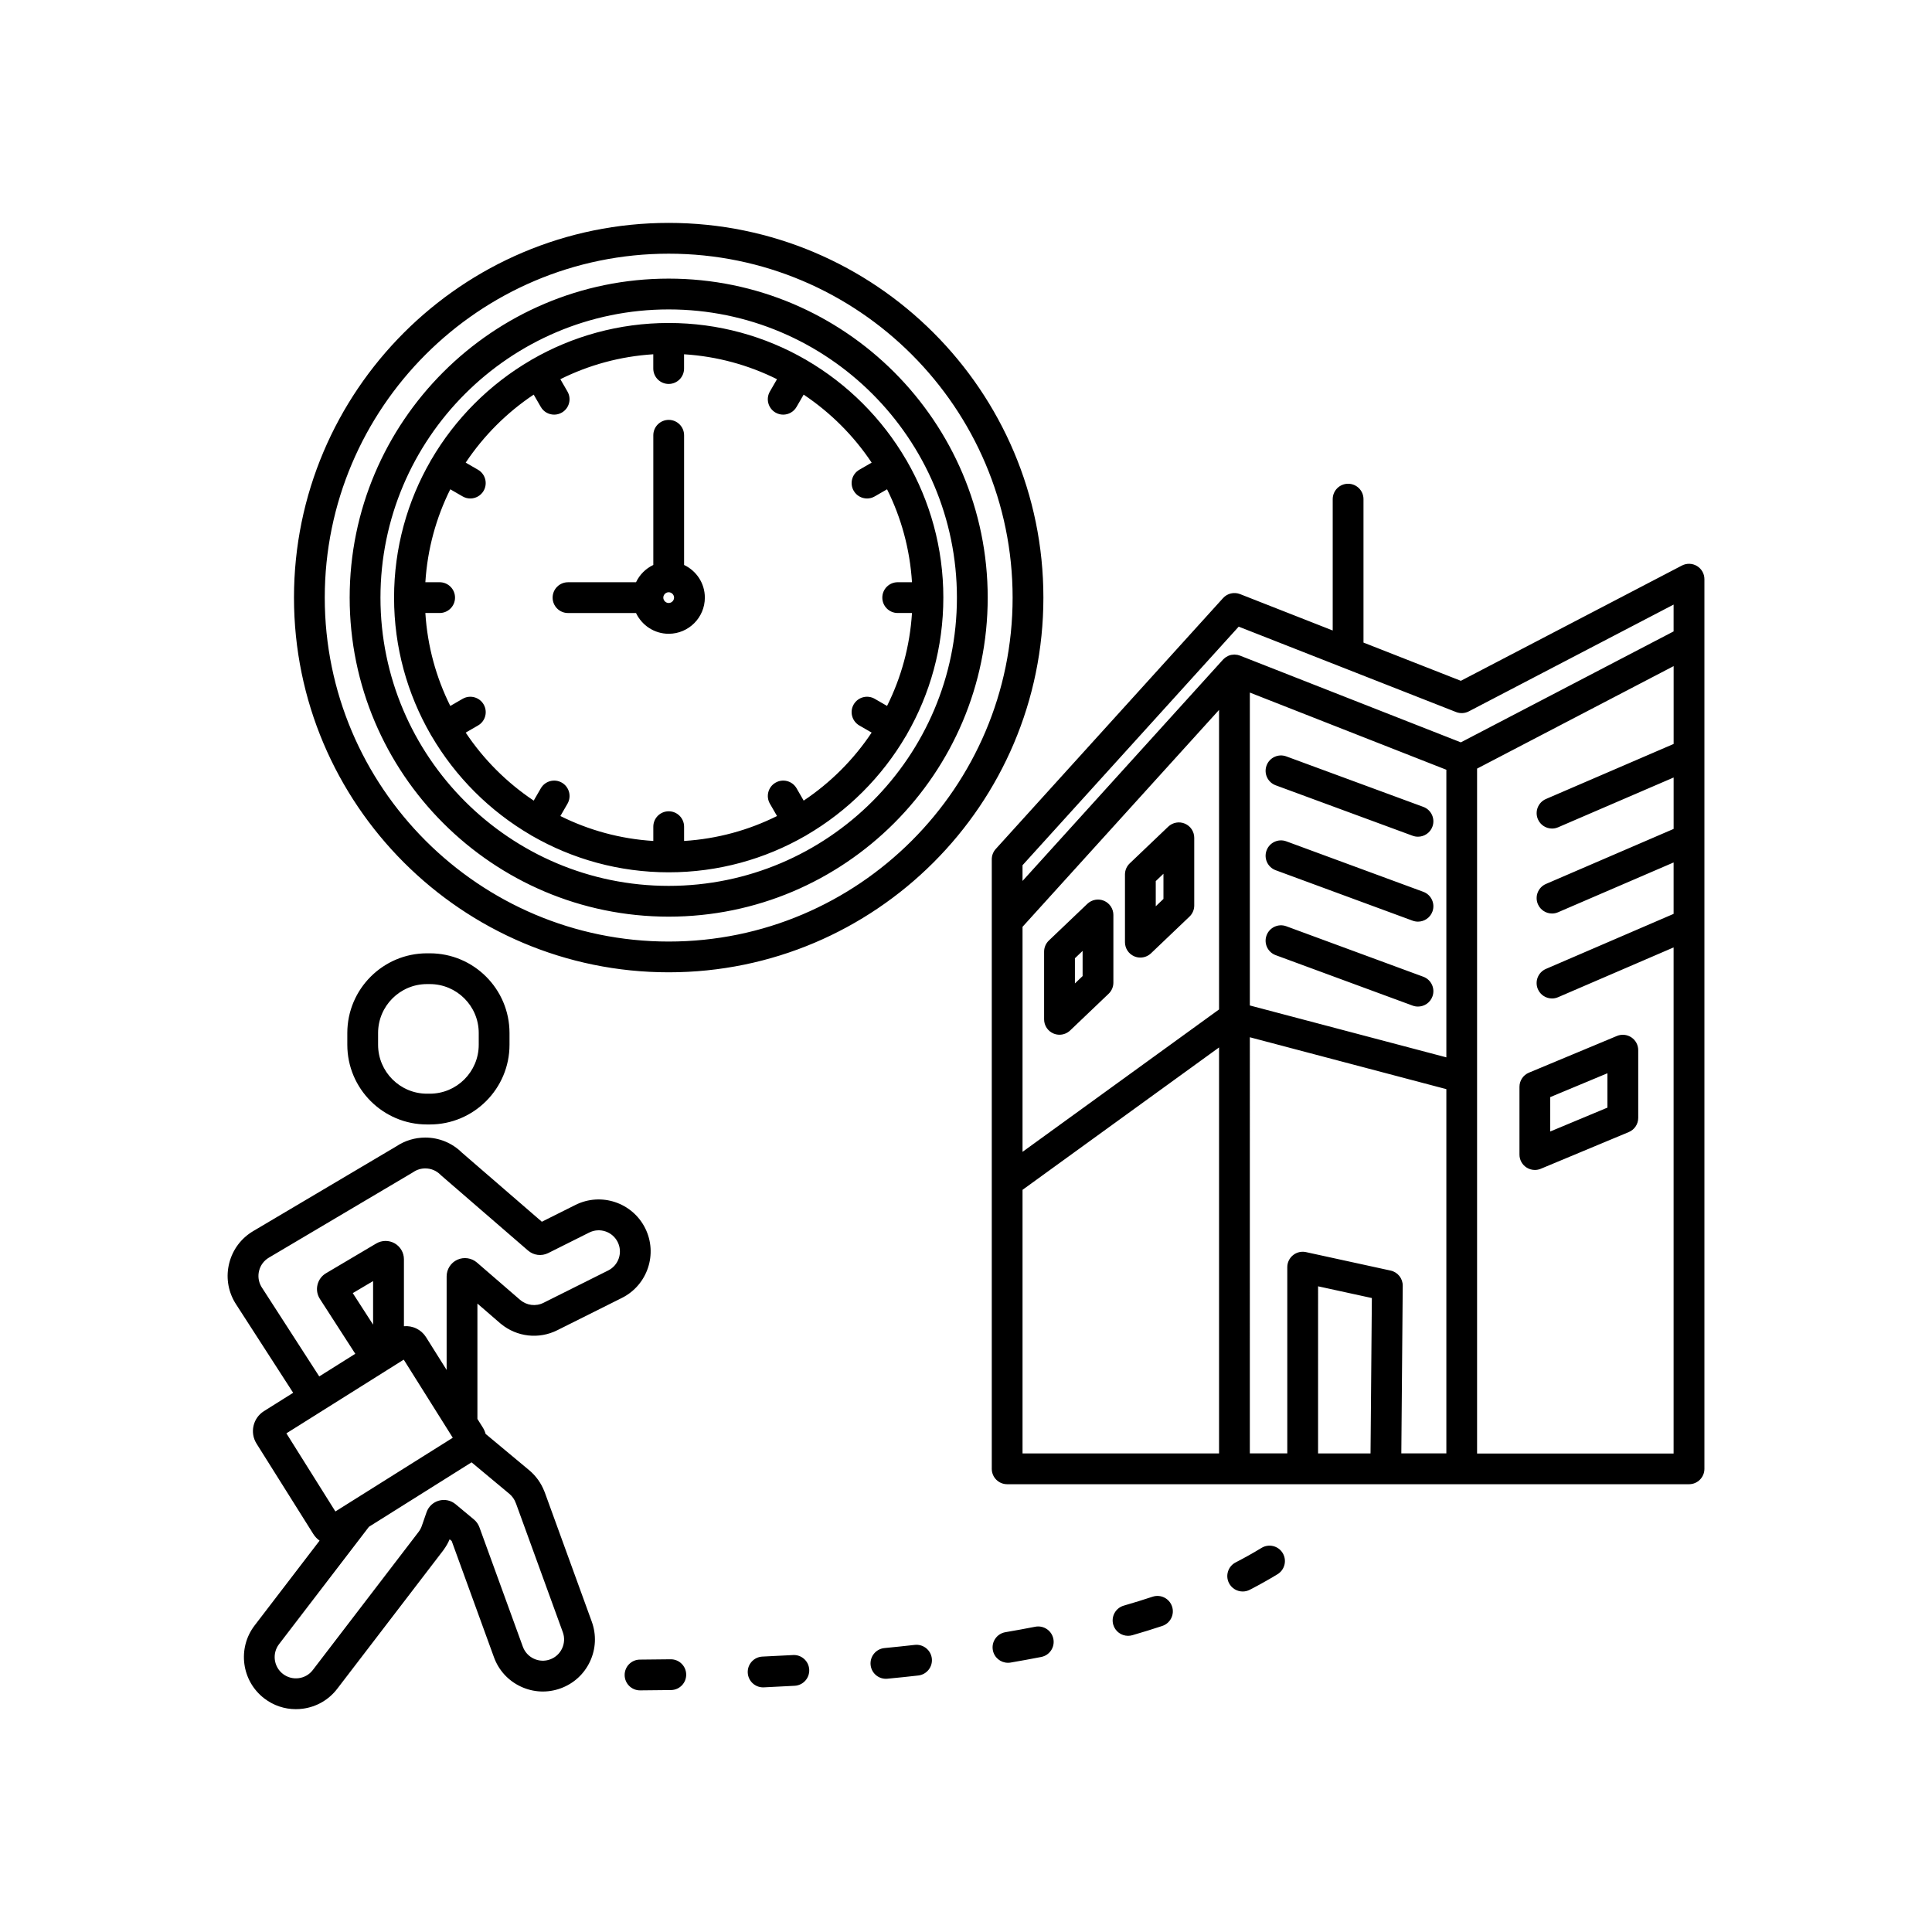 <?xml version="1.0" encoding="UTF-8"?>
<!-- Uploaded to: SVG Find, www.svgrepo.com, Generator: SVG Find Mixer Tools -->
<svg fill="#000000" width="800px" height="800px" version="1.1" viewBox="144 144 512 512" xmlns="http://www.w3.org/2000/svg">
 <path d="m321.21 203.07c-54.758 0-99.301 44.547-99.301 99.301 0 54.758 44.547 99.301 99.301 99.301 54.758 0 99.301-44.547 99.301-99.301 0.004-54.754-44.543-99.301-99.301-99.301zm0 190.45c-50.258 0-91.145-40.887-91.145-91.145 0-50.258 40.887-91.145 91.145-91.145 50.258 0 91.145 40.887 91.145 91.145 0 50.258-40.887 91.145-91.145 91.145zm72.785-91.145c0-13.191-3.527-25.574-9.691-36.258-0.027-0.047-0.035-0.094-0.062-0.133-0.031-0.055-0.07-0.098-0.109-0.148-6.359-10.914-15.48-20.027-26.387-26.387-0.051-0.031-0.094-0.07-0.145-0.102-0.043-0.027-0.086-0.035-0.133-0.062-10.684-6.164-23.066-9.691-36.258-9.691-13.191 0-25.574 3.527-36.258 9.691-0.047 0.027-0.094 0.035-0.133 0.062-0.051 0.031-0.098 0.07-0.148 0.109-10.914 6.359-20.027 15.48-26.387 26.387-0.031 0.051-0.07 0.094-0.102 0.145-0.027 0.043-0.035 0.086-0.055 0.129-6.164 10.684-9.695 23.066-9.695 36.266 0 13.191 3.531 25.574 9.691 36.258 0.02 0.043 0.035 0.086 0.062 0.133 0.047 0.082 0.109 0.16 0.16 0.238 6.359 10.867 15.449 19.953 26.332 26.297 0.051 0.035 0.098 0.078 0.148 0.109 0.062 0.035 0.129 0.062 0.195 0.098 10.668 6.137 23.031 9.656 36.195 9.656 13.172 0 25.535-3.516 36.203-9.66 0.062-0.031 0.129-0.055 0.191-0.094 0.055-0.031 0.098-0.07 0.148-0.109 10.879-6.344 19.973-15.422 26.328-26.289 0.055-0.082 0.113-0.16 0.164-0.246 0.027-0.047 0.035-0.094 0.062-0.141 6.156-10.68 9.68-23.066 9.68-36.258zm-37.012 53.797-1.883-3.266c-1.125-1.949-3.621-2.621-5.574-1.492-1.953 1.125-2.621 3.621-1.492 5.574l1.887 3.269c-7.504 3.738-15.828 6.055-24.629 6.606v-3.785c0-2.25-1.824-4.078-4.078-4.078-2.25 0-4.078 1.824-4.078 4.078v3.785c-8.801-0.551-17.125-2.867-24.629-6.606l1.887-3.269c1.125-1.953 0.457-4.445-1.492-5.574-1.953-1.125-4.445-0.457-5.574 1.492l-1.887 3.266c-7.129-4.762-13.27-10.895-18.023-18.023l3.266-1.887c1.953-1.125 2.621-3.621 1.492-5.574-1.125-1.949-3.621-2.621-5.574-1.492l-3.269 1.887c-3.738-7.504-6.055-15.828-6.606-24.629h3.785c2.25 0 4.078-1.824 4.078-4.078 0-2.25-1.824-4.078-4.078-4.078h-3.785c0.551-8.801 2.867-17.125 6.606-24.629l3.269 1.887c0.645 0.371 1.34 0.547 2.035 0.547 1.41 0 2.781-0.73 3.535-2.039 1.125-1.953 0.457-4.445-1.492-5.574l-3.266-1.887c4.762-7.129 10.895-13.27 18.023-18.023l1.887 3.266c0.754 1.312 2.129 2.039 3.535 2.039 0.695 0 1.395-0.176 2.035-0.547 1.953-1.125 2.621-3.621 1.492-5.574l-1.887-3.269c7.504-3.738 15.828-6.055 24.629-6.606v3.785c0 2.25 1.824 4.078 4.078 4.078 2.25 0 4.078-1.824 4.078-4.078v-3.785c8.801 0.551 17.125 2.867 24.629 6.606l-1.887 3.269c-1.125 1.949-0.457 4.445 1.492 5.574 0.645 0.371 1.34 0.547 2.035 0.547 1.41 0 2.781-0.73 3.535-2.039l1.887-3.266c7.129 4.762 13.27 10.895 18.023 18.023l-3.266 1.887c-1.953 1.125-2.621 3.621-1.492 5.574 0.754 1.312 2.129 2.039 3.535 2.039 0.695 0 1.395-0.176 2.035-0.547l3.269-1.887c3.738 7.504 6.055 15.828 6.606 24.629h-3.785c-2.25 0-4.078 1.824-4.078 4.078 0 2.25 1.824 4.078 4.078 4.078h3.785c-0.551 8.801-2.867 17.125-6.606 24.625l-3.269-1.887c-1.949-1.125-4.445-0.457-5.574 1.492-1.125 1.949-0.457 4.445 1.492 5.574l3.266 1.887c-4.746 7.133-10.883 13.266-18.012 18.027zm-31.691-62.453v-34.367c0-2.25-1.824-4.078-4.078-4.078-2.25 0-4.078 1.824-4.078 4.078v34.367c-2.004 0.949-3.629 2.57-4.582 4.582h-18.023c-2.25 0-4.078 1.824-4.078 4.078 0 2.25 1.824 4.078 4.078 4.078h18.023c1.539 3.242 4.832 5.5 8.656 5.5 5.285 0 9.582-4.297 9.582-9.582 0.004-3.824-2.254-7.117-5.5-8.656zm-4.082 10.082c-0.77 0-1.426-0.652-1.426-1.426 0-0.77 0.652-1.426 1.426-1.426 0.77 0 1.426 0.652 1.426 1.426 0 0.773-0.652 1.426-1.426 1.426zm0-85.965c-46.617 0-84.543 37.926-84.543 84.543s37.926 84.543 84.543 84.543c46.617 0 84.543-37.926 84.543-84.543 0-46.621-37.922-84.543-84.543-84.543zm0 160.93c-42.121 0-76.383-34.266-76.383-76.383 0-42.121 34.266-76.383 76.383-76.383 42.121 0 76.383 34.266 76.383 76.383 0.004 42.117-34.262 76.383-76.383 76.383zm69.738 204.75c0.25 2.234-1.355 4.258-3.598 4.508-2.668 0.305-5.418 0.59-8.18 0.852-0.133 0.016-0.266 0.02-0.395 0.02-2.078 0-3.852-1.578-4.055-3.688-0.215-2.242 1.426-4.234 3.664-4.453 2.715-0.262 5.422-0.547 8.051-0.844 2.234-0.246 4.262 1.371 4.512 3.606zm-32.496 2.926c0.129 2.246-1.594 4.176-3.84 4.305-2.699 0.152-5.43 0.293-8.195 0.418-0.062 0.004-0.125 0.004-0.184 0.004-2.168 0-3.973-1.707-4.07-3.898-0.102-2.25 1.641-4.16 3.891-4.258 2.734-0.125 5.434-0.262 8.102-0.41 2.242-0.133 4.168 1.59 4.297 3.84zm-32.602 1.301c0.035 2.25-1.762 4.109-4.016 4.137-2.699 0.043-5.434 0.07-8.191 0.086h-0.027c-2.242 0-4.062-1.809-4.078-4.051-0.016-2.25 1.801-4.094 4.051-4.102 2.734-0.016 5.445-0.047 8.121-0.086h0.062c2.219 0 4.039 1.785 4.078 4.016zm158.07-32.172c1.172 1.922 0.566 4.43-1.355 5.609-2.328 1.418-4.812 2.812-7.367 4.129-0.598 0.309-1.238 0.453-1.867 0.453-1.477 0-2.906-0.809-3.629-2.211-1.035-2-0.246-4.461 1.754-5.496 2.387-1.23 4.695-2.523 6.859-3.844 1.926-1.176 4.434-0.562 5.606 1.359zm-29.312 14.164c0.711 2.137-0.453 4.445-2.59 5.156-2.555 0.848-5.227 1.676-7.938 2.457-0.379 0.109-0.762 0.16-1.137 0.16-1.77 0-3.398-1.16-3.918-2.945-0.629-2.164 0.621-4.426 2.785-5.055 2.613-0.754 5.184-1.551 7.641-2.363 2.137-0.707 4.445 0.449 5.156 2.59zm-31.453 8.594c0.434 2.211-1.012 4.356-3.223 4.785-2.637 0.516-5.367 1.012-8.117 1.484-0.23 0.043-0.461 0.055-0.695 0.055-1.953 0-3.676-1.402-4.016-3.394-0.379-2.223 1.109-4.328 3.336-4.711 2.688-0.457 5.356-0.945 7.926-1.449 2.215-0.418 4.356 1.02 4.789 3.231zm-146.66-83.699c0.086 0.07 0.176 0.145 0.262 0.211 4.207 3.465 10.023 4.133 14.918 1.688l17.141-8.57c6.793-3.398 9.559-11.684 6.16-18.48s-11.684-9.559-18.48-6.16l-8.902 4.453-21.188-18.32c-2.602-2.57-6.047-3.984-9.707-3.984-2.734 0-5.379 0.797-7.648 2.309l-37.945 22.473c-3.172 1.875-5.43 4.875-6.344 8.441-0.922 3.566-0.391 7.285 1.484 10.461 0.133 0.227 0.273 0.445 0.418 0.664l15.027 23.289-7.746 4.863c-2.91 1.832-3.793 5.688-1.965 8.602l15.039 23.945c0.441 0.703 1.008 1.305 1.672 1.773l-17.227 22.492c-4.617 6.047-3.453 14.719 2.59 19.336 2.426 1.855 5.336 2.832 8.344 2.832 0.617 0 1.238-0.043 1.859-0.125 3.648-0.488 6.894-2.371 9.125-5.297l28.043-36.613c0.051-0.07 0.102-0.141 0.152-0.215 0.633-0.859 1.156-1.785 1.578-2.766l0.547 0.453 11.195 30.789c1.254 3.465 3.785 6.231 7.121 7.789 3.336 1.562 7.078 1.734 10.543 0.473 3.465-1.254 6.231-3.785 7.793-7.121 1.562-3.336 1.727-7.078 0.473-10.551l-12.461-34.273c-0.043-0.117-0.094-0.23-0.145-0.344-0.844-2.148-2.227-4.062-4.004-5.543l-11.527-9.602c-0.16-0.586-0.402-1.156-0.742-1.695l-1.43-2.273v-30.574zm-33.621 0.414-5.387-8.355 5.387-3.191zm-22.977 28.805 10.121-6.356 15.375-9.656 0.004-0.004 3.707-2.328s0.004 0 0.004-0.004l1.887-1.184 11.965 19.059 1.027 1.641-27.199 17.082-3.906 2.453zm60.773 18.422c0.035 0.102 0.078 0.207 0.125 0.305l12.355 33.973c0.516 1.414 0.441 2.945-0.195 4.309-0.637 1.363-1.77 2.394-3.184 2.906-1.414 0.516-2.945 0.441-4.305-0.195-1.363-0.637-2.394-1.77-2.91-3.184l-11.504-31.637c-0.297-0.816-0.793-1.516-1.453-2.066l-4.863-4.051c-1.223-1.023-2.875-1.379-4.41-0.949-1.543 0.426-2.769 1.582-3.289 3.086l-1.258 3.621c-0.195 0.566-0.477 1.09-0.84 1.562-0.043 0.055-0.082 0.113-0.125 0.168l-27.914 36.449c-0.914 1.199-2.234 1.965-3.731 2.164-1.492 0.199-2.973-0.195-4.168-1.105-2.469-1.887-2.945-5.43-1.062-7.894l23.832-31.117 20.398-12.812 6.801-4.273 10.008 8.344c0.766 0.637 1.352 1.465 1.691 2.398zm-19.891-37.738-3.883-6.184c-0.004-0.004-0.012-0.012-0.012-0.016-0.141-0.223-0.297-0.426-0.457-0.629-0.047-0.055-0.098-0.113-0.148-0.168-0.141-0.16-0.289-0.309-0.441-0.445-0.043-0.035-0.078-0.078-0.117-0.113-0.191-0.168-0.395-0.324-0.602-0.461-0.051-0.031-0.098-0.062-0.148-0.094-0.176-0.109-0.348-0.211-0.535-0.305-0.055-0.031-0.113-0.055-0.168-0.086-0.23-0.109-0.469-0.207-0.711-0.281-0.012-0.004-0.027-0.004-0.035-0.012-0.23-0.07-0.469-0.129-0.703-0.18-0.055-0.012-0.117-0.02-0.176-0.031-0.227-0.035-0.457-0.066-0.688-0.078-0.027 0-0.051-0.004-0.078-0.004-0.258-0.012-0.508-0.004-0.766 0.016h-0.066v-17.75c0-1.738-0.938-3.352-2.457-4.219-1.512-0.859-3.379-0.844-4.879 0.043l-13.324 7.891c-1.141 0.68-1.941 1.762-2.25 3.07-0.305 1.289-0.078 2.621 0.648 3.742l9.371 14.527-9.551 6-15.105-23.41c-0.02-0.031-0.035-0.055-0.055-0.086-0.055-0.086-0.113-0.18-0.168-0.266-0.766-1.297-0.98-2.816-0.605-4.273 0.375-1.461 1.297-2.684 2.598-3.453l38.012-22.508c0.078-0.047 0.191-0.117 0.266-0.168 0.938-0.633 2.027-0.965 3.16-0.965 1.516 0 2.941 0.59 4.016 1.672 0.066 0.066 0.184 0.176 0.258 0.242l22.949 19.848c1.484 1.289 3.59 1.551 5.352 0.672l10.871-5.438c1.34-0.668 2.863-0.781 4.289-0.305 1.426 0.473 2.574 1.477 3.25 2.816 0.668 1.34 0.781 2.863 0.305 4.289-0.473 1.426-1.477 2.574-2.816 3.25l-17.141 8.57c-2.035 1.02-4.469 0.715-6.191-0.777-0.07-0.062-0.145-0.117-0.215-0.176l-11.234-9.715c-1.434-1.238-3.477-1.531-5.199-0.746-1.727 0.785-2.836 2.523-2.836 4.418v24.793zm-2.871-62.539c11.645 0 21.117-9.477 21.117-21.117v-3.125c0-11.645-9.477-21.117-21.117-21.117h-0.75c-11.645 0-21.117 9.477-21.117 21.117v3.125c0 11.645 9.477 21.117 21.117 21.117zm-13.711-21.117v-3.125c0-7.144 5.812-12.961 12.961-12.961h0.75c7.144 0 12.961 5.812 12.961 12.961v3.125c0 7.144-5.812 12.961-12.961 12.961h-0.75c-7.144 0.004-12.961-5.812-12.961-12.961zm192.39-38.156c-1.5-0.645-3.238-0.328-4.422 0.797l-10.199 9.727c-0.809 0.77-1.266 1.836-1.266 2.949v17.945c0 1.637 0.973 3.106 2.473 3.746 0.52 0.223 1.062 0.328 1.605 0.328 1.027 0 2.039-0.391 2.816-1.125l10.199-9.727c0.809-0.77 1.266-1.836 1.266-2.949v-17.945c0-1.629-0.977-3.106-2.473-3.746zm-5.684 19.949-2.039 1.949v-6.672l2.039-1.949zm27.113-40.395c-1.5-0.645-3.238-0.328-4.422 0.797l-10.199 9.727c-0.809 0.77-1.266 1.836-1.266 2.949v17.945c0 1.637 0.973 3.106 2.473 3.746 0.52 0.223 1.062 0.328 1.605 0.328 1.027 0 2.039-0.391 2.816-1.125l10.199-9.727c0.809-0.77 1.266-1.836 1.266-2.949v-17.941c0-1.633-0.973-3.109-2.473-3.75zm-5.688 19.949-2.039 1.949v-6.672l2.039-1.949zm143.36-15.914v-22.488-0.02-46.316c0-1.426-0.746-2.75-1.965-3.484-1.219-0.742-2.734-0.785-4-0.129l-58.582 30.547-25.801-10.133v-38.012c0-2.25-1.824-4.078-4.078-4.078-2.25 0-4.078 1.824-4.078 4.078v34.809l-24.547-9.641c-1.582-0.621-3.379-0.199-4.516 1.059l-60.234 66.484c-0.68 0.75-1.055 1.727-1.055 2.738v161.53c0 2.25 1.824 4.078 4.078 4.078h180.7c2.25 0 4.078-1.824 4.078-4.078v-144.41-0.02-22.488c0.004-0.004 0.004-0.016 0.004-0.02zm-123.42-56.242 57.609 22.629c1.102 0.434 2.328 0.363 3.379-0.18l54.266-28.297v7.109l-56.383 29.402-58.512-22.98c-0.211-0.082-0.422-0.145-0.637-0.191-0.051-0.012-0.098-0.016-0.148-0.02-0.199-0.035-0.402-0.055-0.602-0.062-0.035 0-0.066-0.012-0.102-0.012-0.043 0-0.078 0.012-0.113 0.012-0.195 0.004-0.391 0.027-0.582 0.055-0.055 0.012-0.117 0.016-0.176 0.027-0.23 0.051-0.461 0.117-0.684 0.211-0.055 0.02-0.102 0.051-0.16 0.078-0.164 0.078-0.324 0.16-0.477 0.258-0.066 0.047-0.133 0.094-0.199 0.141-0.129 0.094-0.258 0.199-0.375 0.309-0.062 0.055-0.117 0.109-0.176 0.168-0.027 0.027-0.055 0.051-0.082 0.078l-53.133 58.656v-4.164zm-57.285 80.07v-0.523l52.078-57.48v79.379l-52.078 37.734zm60.238-62.602 52.078 20.457v76.215l-52.078-13.75zm-60.238 131.78 52.078-37.734v107.59h-52.078zm60.238-40.434 52.078 13.75v96.531h-11.934l0.375-44.43c0.016-1.93-1.32-3.609-3.207-4.019l-22.434-4.894c-1.203-0.262-2.469 0.035-3.43 0.809-0.961 0.777-1.523 1.941-1.523 3.176v49.359h-9.926zm31.984 110.29h-13.902l0.004-44.289 14.25 3.109zm28.246-181.49 52.078-27.156v20.629l-33.836 14.586c-2.066 0.891-3.023 3.289-2.133 5.363 0.664 1.543 2.168 2.469 3.746 2.469 0.539 0 1.086-0.109 1.613-0.336l30.609-13.191v13.625l-33.836 14.586c-2.066 0.891-3.023 3.289-2.133 5.363 0.664 1.543 2.168 2.469 3.746 2.469 0.539 0 1.086-0.109 1.609-0.336l30.609-13.191v13.625l-33.836 14.586c-2.066 0.891-3.023 3.289-2.133 5.363 0.664 1.543 2.168 2.469 3.746 2.469 0.539 0 1.086-0.109 1.613-0.336l30.609-13.191v134.12h-52.078v-181.51zm-55.801-0.812c0.777-2.113 3.121-3.199 5.238-2.418l36.301 13.375c2.113 0.777 3.199 3.125 2.418 5.238-0.605 1.648-2.168 2.668-3.828 2.668-0.469 0-0.945-0.082-1.41-0.25l-36.301-13.375c-2.113-0.781-3.199-3.125-2.418-5.238zm43.957 38.703c-0.605 1.648-2.168 2.668-3.828 2.668-0.469 0-0.945-0.082-1.41-0.25l-36.301-13.375c-2.113-0.777-3.199-3.125-2.418-5.238 0.777-2.113 3.121-3.199 5.238-2.418l36.301 13.375c2.113 0.781 3.199 3.125 2.418 5.238zm0 22.508c-0.605 1.648-2.168 2.668-3.828 2.668-0.469 0-0.945-0.082-1.41-0.25l-36.301-13.375c-2.113-0.777-3.199-3.125-2.418-5.238 0.777-2.113 3.121-3.199 5.238-2.418l36.301 13.375c2.113 0.781 3.199 3.125 2.418 5.238zm52.723 10.828c-1.137-0.754-2.574-0.895-3.828-0.371l-23.32 9.727c-1.523 0.633-2.508 2.117-2.508 3.762v17.945c0 1.363 0.684 2.637 1.816 3.394 0.68 0.453 1.469 0.684 2.262 0.684 0.531 0 1.062-0.102 1.566-0.312l23.32-9.727c1.523-0.633 2.508-2.117 2.508-3.762v-17.945c0-1.371-0.684-2.641-1.816-3.394zm-6.344 18.621-15.16 6.324v-9.109l15.16-6.324z"/>
</svg>